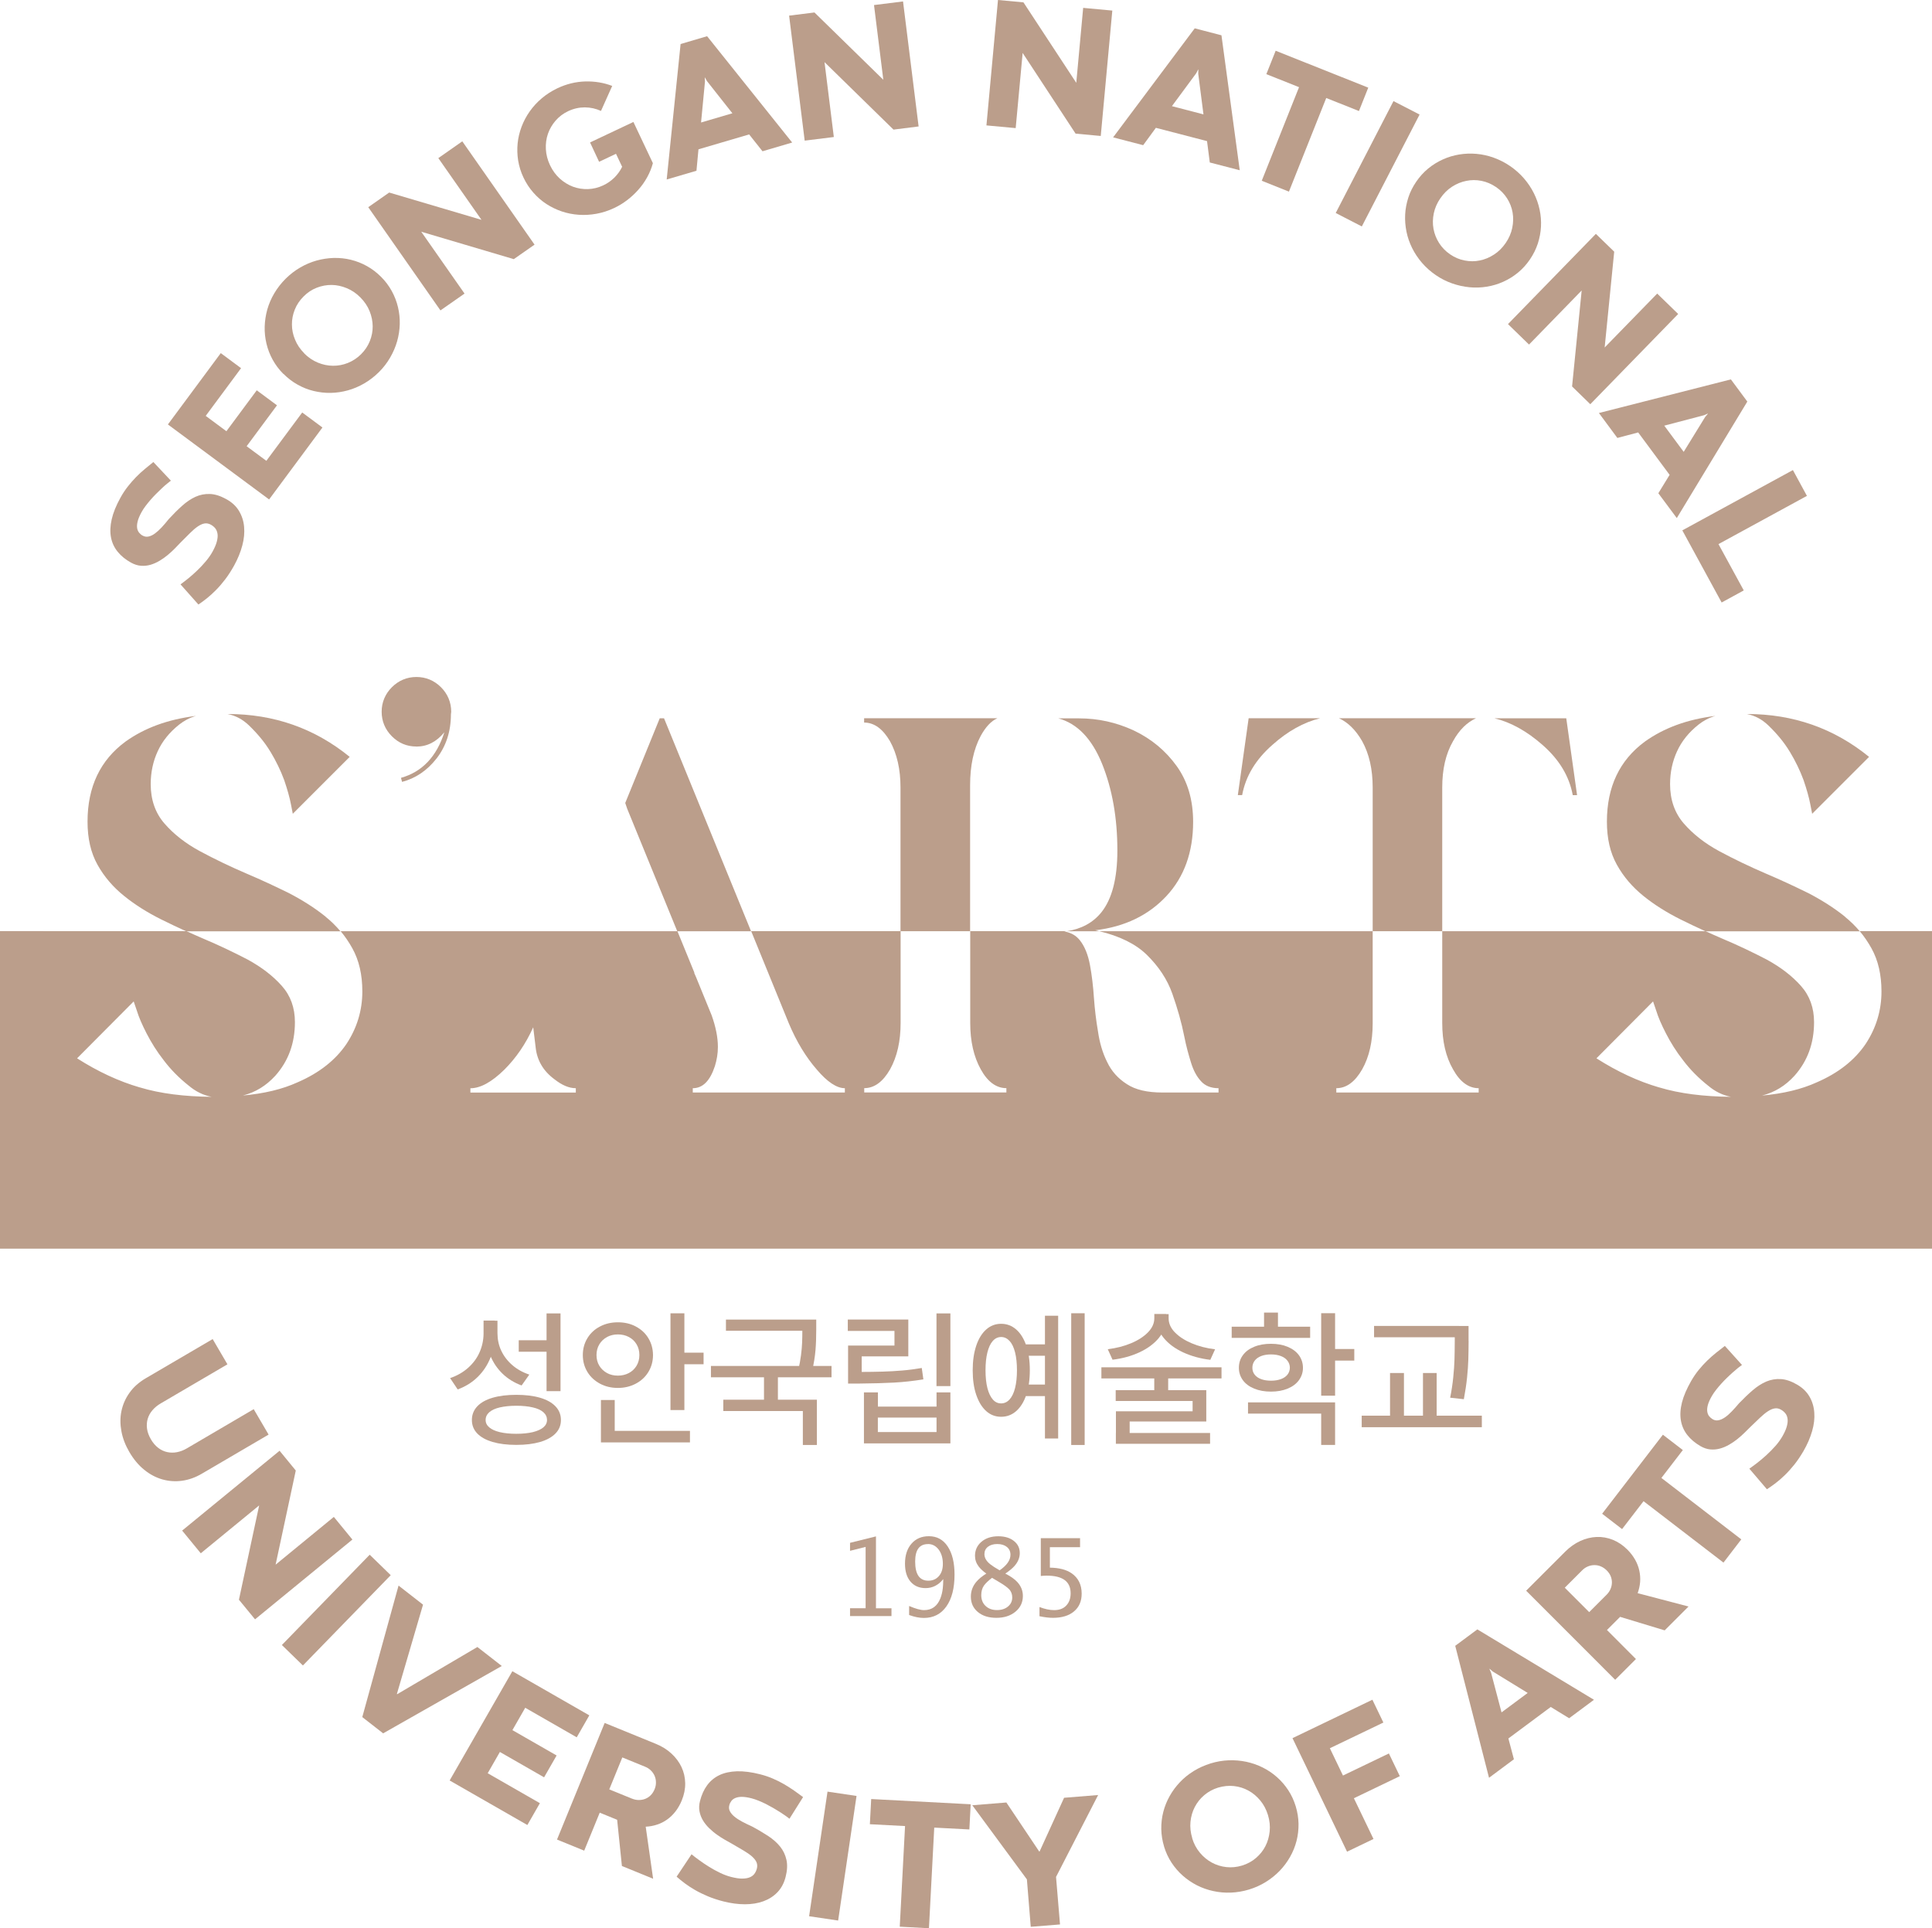 <?xml version="1.0" encoding="UTF-8"?>
<svg id="_레이어_2" data-name="레이어 2" xmlns="http://www.w3.org/2000/svg" viewBox="0 0 336.13 335.5">
  <defs>
    <style>
      .cls-1 {
        fill: #bb9e8b;
        stroke-width: 0px;
      }
    </style>
  </defs>
  <g id="_레이어_1-2" data-name="레이어 1">
    <g>
      <path class="cls-1" d="m44.15,245.2l2.58,4.41-11.61,6.8c-1.12.66-2.27,1.07-3.45,1.23s-2.32.08-3.44-.24c-1.11-.32-2.16-.87-3.14-1.67-.98-.79-1.84-1.82-2.58-3.08-.68-1.17-1.15-2.36-1.38-3.59s-.24-2.41,0-3.55.7-2.2,1.41-3.19c.7-.99,1.65-1.83,2.85-2.53l11.61-6.8,2.57,4.39-11.62,6.81c-.57.33-1.04.73-1.43,1.18-.39.46-.66.95-.82,1.49-.16.54-.2,1.11-.12,1.71.08.61.31,1.23.68,1.87.36.62.79,1.11,1.27,1.48.48.37,1,.61,1.55.73.55.12,1.12.13,1.7.02.58-.11,1.16-.33,1.72-.66l11.63-6.82Z"/>
      <path class="cls-1" d="m44.37,281.75l-2.8-3.41,3.52-16.41-10.16,8.33-3.24-3.95,16.95-13.89,2.82,3.44-3.51,16.38,10.13-8.31,3.23,3.94-16.95,13.89Z"/>
      <path class="cls-1" d="m64.32,270.51l3.66,3.56-15.28,15.71-3.66-3.56,15.28-15.71Z"/>
      <path class="cls-1" d="m83.05,286.56l4.25,3.31-20.64,11.72-3.63-2.83,6.31-22.88,4.26,3.32-4.55,15.54.05.04,13.95-8.21Z"/>
      <path class="cls-1" d="m89.14,290.78l13.39,7.68-2.19,3.82-8.96-5.14-2.23,3.89,7.69,4.41-2.18,3.8-7.69-4.41-2.12,3.7,9.08,5.21-2.18,3.8-13.52-7.75,10.91-19.01Z"/>
      <path class="cls-1" d="m107.35,316.62l-3.01-1.23-2.7,6.61-4.73-1.93,8.29-20.29,8.89,3.63c1.06.43,1.98,1,2.73,1.7.76.7,1.34,1.48,1.75,2.35.41.87.62,1.8.64,2.79.02.99-.18,2-.6,3.02-.29.72-.66,1.35-1.09,1.91-.44.56-.92,1.03-1.46,1.41-.54.38-1.12.68-1.75.88-.63.21-1.29.33-1.97.36l1.29,9.06-5.43-2.22-.83-8.05Zm2.61-3.67c.39.16.78.24,1.17.24.39,0,.77-.06,1.12-.2.35-.14.67-.34.95-.62s.51-.63.68-1.04c.17-.41.25-.81.24-1.21,0-.4-.08-.78-.23-1.13s-.37-.67-.65-.94c-.28-.28-.62-.5-1-.65l-3.97-1.62-2.27,5.56,3.97,1.62Z"/>
      <path class="cls-1" d="m120.29,322.61c.38.32.84.67,1.38,1.06.53.39,1.1.77,1.71,1.15s1.24.72,1.9,1.04c.66.32,1.31.56,1.95.72.72.18,1.33.28,1.85.28.51,0,.95-.06,1.31-.2s.64-.34.84-.6c.21-.26.35-.58.45-.94.1-.41.08-.78-.07-1.12s-.42-.67-.79-1c-.38-.33-.86-.67-1.44-1.01-.58-.35-1.25-.74-2-1.17-.37-.2-.79-.44-1.26-.71-.47-.27-.94-.57-1.41-.91-.47-.33-.91-.71-1.34-1.12-.42-.41-.78-.86-1.07-1.34s-.49-1.01-.6-1.57c-.11-.56-.08-1.17.09-1.82.27-1.06.68-1.97,1.24-2.73.56-.76,1.27-1.35,2.13-1.76.86-.41,1.88-.63,3.06-.67,1.18-.03,2.53.14,4.05.53.77.2,1.5.44,2.19.74.69.3,1.34.62,1.96.98.61.36,1.19.73,1.74,1.11.54.39,1.06.77,1.56,1.13l-2.37,3.77c-.17-.14-.4-.32-.69-.52-.29-.21-.61-.42-.97-.65-.36-.23-.75-.47-1.17-.71-.42-.24-.84-.47-1.27-.69-.43-.21-.86-.41-1.29-.58s-.83-.31-1.22-.41c-.67-.17-1.23-.25-1.69-.25s-.84.08-1.14.21c-.3.13-.53.31-.69.54-.16.22-.28.47-.34.73-.09.37-.06.71.11,1.03s.43.64.79.93c.36.3.79.58,1.31.86.52.28,1.08.55,1.7.83,1.04.55,1.98,1.11,2.84,1.67.85.56,1.56,1.18,2.1,1.86.55.68.91,1.45,1.1,2.31s.14,1.85-.15,2.97c-.27,1.07-.75,1.96-1.42,2.66s-1.49,1.22-2.45,1.57-2.03.52-3.22.52c-1.19,0-2.44-.17-3.74-.5-.98-.25-1.88-.55-2.7-.89-.82-.35-1.57-.71-2.24-1.1-.67-.39-1.27-.78-1.8-1.18-.53-.4-.99-.78-1.39-1.13l2.6-3.9Z"/>
      <path class="cls-1" d="m143.97,311.73l5.05.75-3.2,21.68-5.05-.75,3.2-21.68Z"/>
      <path class="cls-1" d="m157.45,317.72l-6.11-.32.23-4.38,17.31.91-.23,4.38-6.11-.32-.92,17.51-5.08-.27.92-17.51Z"/>
      <path class="cls-1" d="m191.06,312.31l-7.33,14.26.69,8.27-5.09.41-.67-8.25-9.5-12.9,5.93-.48,5.72,8.54h.05s4.27-9.36,4.27-9.36l5.94-.48Z"/>
      <path class="cls-1" d="m202.53,321.29c-.31-1.02-.47-2.03-.49-3.05-.01-1.02.1-2.01.35-2.98s.62-1.89,1.11-2.76c.49-.88,1.09-1.68,1.79-2.42.7-.74,1.5-1.38,2.4-1.94.9-.55,1.88-.99,2.93-1.32,1.05-.32,2.1-.5,3.15-.54s2.08.05,3.08.26c1,.22,1.95.55,2.85,1,.9.45,1.73,1.01,2.47,1.67.75.66,1.4,1.42,1.96,2.27s.99,1.79,1.3,2.8c.31,1.02.47,2.04.49,3.05.01,1.02-.1,2.01-.35,2.98s-.62,1.89-1.12,2.77c-.5.88-1.1,1.69-1.8,2.42-.71.73-1.51,1.38-2.41,1.94-.9.56-1.87,1-2.92,1.32-1.06.32-2.12.5-3.17.54-1.06.04-2.08-.05-3.07-.27-.99-.21-1.94-.55-2.83-1s-1.72-1.02-2.47-1.68c-.75-.66-1.4-1.42-1.96-2.27-.56-.85-.99-1.79-1.3-2.8Zm4.88-1.47c.29.97.74,1.81,1.34,2.53s1.29,1.29,2.07,1.72c.78.42,1.62.69,2.53.79s1.81.01,2.72-.26c.92-.28,1.74-.72,2.43-1.31s1.25-1.28,1.65-2.06c.41-.79.65-1.65.75-2.58.09-.93,0-1.88-.3-2.85s-.74-1.81-1.34-2.53-1.28-1.3-2.06-1.72c-.78-.43-1.62-.69-2.52-.79-.91-.1-1.82,0-2.75.27-.9.28-1.7.71-2.4,1.3s-1.25,1.28-1.66,2.07c-.41.79-.66,1.65-.75,2.58-.09.93.01,1.88.31,2.85Z"/>
      <path class="cls-1" d="m224.86,302.43l13.91-6.69,1.91,3.97-9.31,4.47,2.28,4.75,7.99-3.84,1.9,3.95-7.99,3.84,3.41,7.09-4.6,2.21-9.49-19.75Z"/>
      <path class="cls-1" d="m269.8,297l-7.37,5.48.96,3.62-4.33,3.22-5.88-22.96,3.85-2.86,20.29,12.25-4.32,3.21-3.2-1.96Zm-8.56.94l4.55-3.38-6.08-3.73-.55-.47-.03.02.29.67,1.82,6.9Z"/>
      <path class="cls-1" d="m281.88,281.31l-2.3,2.3,5.04,5.05-3.61,3.61-15.49-15.5,6.79-6.79c.81-.81,1.69-1.43,2.63-1.86s1.89-.66,2.84-.7c.96-.04,1.9.13,2.81.49.92.37,1.77.94,2.55,1.72.55.55.99,1.13,1.34,1.75.35.62.59,1.25.73,1.9.14.65.19,1.3.14,1.96-.05.66-.2,1.31-.43,1.96l8.85,2.32-4.15,4.15-7.75-2.35Zm-2.37-3.83c.3-.3.52-.62.68-.99.16-.36.24-.73.25-1.1s-.06-.75-.2-1.12c-.15-.37-.38-.71-.7-1.03-.31-.31-.65-.54-1.03-.7s-.75-.23-1.13-.22c-.38,0-.76.08-1.12.23-.37.15-.7.38-.99.67l-3.03,3.03,4.25,4.25,3.03-3.03Z"/>
      <path class="cls-1" d="m285.94,261.2l-3.73,4.85-3.47-2.67,10.57-13.75,3.47,2.67-3.73,4.85,13.9,10.69-3.1,4.04-13.9-10.68Z"/>
      <path class="cls-1" d="m304.36,255.53c.41-.28.88-.63,1.4-1.03s1.04-.85,1.57-1.33c.53-.48,1.03-1,1.52-1.54s.89-1.11,1.23-1.68c.37-.64.63-1.21.77-1.7.14-.49.2-.93.16-1.31-.04-.38-.15-.7-.35-.97-.2-.27-.46-.5-.79-.69-.36-.21-.73-.29-1.09-.23-.37.05-.76.22-1.18.49-.42.27-.87.64-1.37,1.11s-1.05,1-1.68,1.61c-.3.3-.64.64-1.03,1.02-.39.38-.8.75-1.25,1.11-.45.36-.93.69-1.44.98s-1.04.52-1.59.67c-.54.15-1.1.2-1.68.15-.57-.05-1.15-.25-1.72-.58-.95-.55-1.71-1.2-2.29-1.94s-.95-1.59-1.11-2.53c-.16-.94-.1-1.99.19-3.13.29-1.14.83-2.39,1.61-3.75.4-.69.83-1.32,1.31-1.91s.96-1.12,1.47-1.61c.51-.49,1.02-.95,1.55-1.37s1.03-.81,1.52-1.19l2.98,3.31c-.19.13-.42.3-.69.52s-.57.47-.89.76-.66.59-1,.93c-.35.33-.68.68-1.01,1.04-.33.36-.63.72-.91,1.08-.29.36-.53.72-.73,1.06-.34.59-.58,1.12-.7,1.56-.12.44-.16.83-.11,1.16.05.33.16.6.33.81s.38.39.61.53c.33.19.67.25,1.03.17.36-.07.73-.24,1.11-.5.38-.26.78-.61,1.18-1.03.41-.42.83-.89,1.26-1.41.81-.84,1.6-1.6,2.38-2.27s1.56-1.17,2.37-1.52c.81-.34,1.65-.48,2.52-.43.88.05,1.82.37,2.82.95.96.55,1.68,1.25,2.17,2.09s.77,1.77.84,2.79c.08,1.02-.05,2.1-.38,3.24-.33,1.14-.83,2.3-1.5,3.46-.51.87-1.04,1.66-1.59,2.35-.56.7-1.11,1.31-1.67,1.85-.56.54-1.1,1.01-1.63,1.41-.53.4-1.02.74-1.47,1.03l-3.04-3.56Z"/>
    </g>
    <g>
      <path class="cls-1" d="m31.4,101.68c.41-.29.86-.65,1.38-1.06.51-.42,1.03-.87,1.54-1.37.52-.49,1.01-1.02,1.48-1.58.47-.56.87-1.12,1.19-1.71.36-.65.6-1.22.73-1.72s.18-.94.13-1.31-.17-.7-.37-.97c-.2-.26-.47-.49-.8-.67-.37-.2-.73-.27-1.1-.21-.37.06-.75.24-1.17.52-.41.28-.86.66-1.34,1.14s-1.03,1.02-1.64,1.64c-.29.31-.62.65-1,1.04-.38.39-.79.76-1.23,1.13-.44.37-.92.71-1.42,1.01s-1.03.54-1.57.7c-.54.16-1.1.22-1.67.18-.57-.04-1.15-.22-1.73-.54-.96-.53-1.74-1.16-2.33-1.89-.6-.73-.99-1.57-1.17-2.51-.18-.94-.14-1.98.12-3.13.26-1.15.77-2.41,1.53-3.78.38-.7.81-1.34,1.27-1.93.46-.59.94-1.14,1.44-1.65s1-.97,1.52-1.4c.51-.43,1.01-.84,1.49-1.22l3.05,3.24c-.18.13-.41.31-.68.54-.27.22-.56.48-.88.78s-.64.61-.98.95-.67.69-.99,1.06c-.32.37-.61.73-.89,1.1-.28.37-.51.73-.7,1.08-.33.6-.55,1.13-.66,1.58s-.14.83-.09,1.16c.05.32.17.59.35.81.18.21.38.39.62.51.33.18.67.23,1.03.15.36-.08.72-.25,1.1-.53s.76-.62,1.16-1.05c.4-.43.81-.91,1.23-1.44.79-.86,1.57-1.64,2.33-2.32s1.54-1.21,2.33-1.57c.8-.36,1.63-.52,2.51-.49s1.82.33,2.84.89c.97.53,1.71,1.21,2.21,2.04s.81,1.75.9,2.77,0,2.1-.31,3.25c-.3,1.15-.78,2.32-1.42,3.49-.49.88-1,1.68-1.54,2.39s-1.08,1.34-1.63,1.89c-.54.55-1.08,1.04-1.6,1.45-.52.41-1,.77-1.45,1.06l-3.11-3.5Z"/>
      <path class="cls-1" d="m29.22,73.84l9.19-12.4,3.53,2.62-6.15,8.3,3.6,2.67,5.28-7.12,3.52,2.61-5.28,7.12,3.43,2.54,6.24-8.41,3.52,2.61-9.28,12.52-17.61-13.05Z"/>
      <path class="cls-1" d="m49.3,65.06c-.75-.75-1.37-1.58-1.86-2.47-.49-.89-.85-1.83-1.08-2.8-.23-.97-.34-1.96-.31-2.96.03-1,.18-1.99.45-2.97.28-.98.68-1.92,1.22-2.83.54-.91,1.19-1.75,1.98-2.54.78-.77,1.62-1.42,2.54-1.95.91-.53,1.86-.93,2.85-1.21.98-.27,1.98-.42,2.99-.45,1.01-.02,2,.08,2.97.32s1.9.6,2.79,1.1c.89.49,1.71,1.12,2.46,1.87.75.75,1.37,1.58,1.86,2.47.49.89.85,1.83,1.08,2.8s.34,1.96.31,2.97c-.03,1.01-.18,2-.46,2.98-.28.98-.69,1.93-1.22,2.84-.53.91-1.18,1.76-1.96,2.53-.79.78-1.64,1.43-2.55,1.96-.92.53-1.86.93-2.84,1.2-.98.27-1.97.42-2.97.44-1.01.02-2-.1-2.97-.33s-1.9-.6-2.79-1.1c-.89-.49-1.71-1.12-2.46-1.87Zm3.62-3.58c.71.72,1.5,1.25,2.37,1.61.86.36,1.74.54,2.63.55.89.01,1.76-.15,2.6-.49.85-.34,1.61-.84,2.28-1.5.69-.68,1.2-1.45,1.54-2.29.34-.85.51-1.71.5-2.6s-.19-1.76-.54-2.63-.89-1.66-1.6-2.38c-.71-.72-1.5-1.25-2.37-1.61s-1.74-.55-2.62-.56c-.88-.01-1.75.15-2.6.48-.85.33-1.62.84-2.3,1.53-.67.67-1.18,1.42-1.52,2.27-.34.85-.51,1.71-.5,2.6,0,.89.18,1.77.54,2.63.35.87.89,1.66,1.6,2.38Z"/>
      <path class="cls-1" d="m93.01,42.56l-3.62,2.53-16.1-4.77,7.53,10.76-4.19,2.93-12.56-17.96,3.64-2.55,16.06,4.75-7.51-10.74,4.17-2.92,12.56,17.96Z"/>
      <path class="cls-1" d="m102.67,24.78l7.53-3.56,3.39,7.17c-.23.85-.56,1.66-.99,2.44s-.94,1.51-1.54,2.18c-.59.67-1.25,1.28-1.96,1.82s-1.47,1-2.26,1.37c-1,.47-2.02.8-3.06.99-1.04.19-2.07.25-3.08.18-1.01-.07-2-.26-2.95-.58-.95-.32-1.85-.76-2.69-1.3-.84-.55-1.59-1.21-2.27-1.98-.68-.77-1.25-1.64-1.71-2.61-.46-.96-.76-1.95-.93-2.96-.16-1.01-.19-2.01-.09-3.01s.34-1.96.69-2.9c.36-.94.83-1.83,1.42-2.66.59-.83,1.28-1.59,2.09-2.27.8-.68,1.71-1.26,2.71-1.74,1.58-.75,3.2-1.14,4.85-1.19,1.65-.04,3.21.21,4.69.78l-1.95,4.35c-.88-.4-1.81-.61-2.8-.62-.99,0-1.95.21-2.91.66-.85.4-1.58.95-2.18,1.64-.6.69-1.05,1.46-1.34,2.3-.29.84-.41,1.74-.36,2.68s.29,1.87.72,2.78c.43.91,1,1.69,1.69,2.32.7.63,1.46,1.1,2.3,1.42.84.31,1.71.45,2.62.42.91-.03,1.8-.25,2.65-.65.73-.34,1.37-.79,1.94-1.35.56-.56,1.01-1.18,1.35-1.88l-1.07-2.26-2.94,1.39-1.57-3.36Z"/>
      <path class="cls-1" d="m130.33,23.39l-8.81,2.59-.35,3.73-5.18,1.52,2.42-23.57,4.61-1.36,14.8,18.5-5.16,1.52-2.33-2.94Zm-8.35-2.08l5.44-1.6-4.42-5.6-.36-.63h-.03s.04.73.04.73l-.68,7.1Z"/>
      <path class="cls-1" d="m159.83,22l-4.38.55-12-11.74,1.62,13.03-5.07.63-2.71-21.75,4.41-.55,11.98,11.71-1.62-13,5.05-.63,2.71,21.75Z"/>
      <path class="cls-1" d="m191.53,23.66l-4.4-.41-9.21-14.04-1.21,13.08-5.09-.47,2.01-21.82,4.43.41,9.19,14,1.2-13.04,5.07.47-2.01,21.82Z"/>
      <path class="cls-1" d="m209.99,24.55l-8.89-2.31-2.21,3.02-5.23-1.36,14.2-18.97,4.65,1.21,3.18,23.48-5.21-1.35-.48-3.72Zm-6.1-6.08l5.49,1.43-.91-7.08.02-.73h-.03s-.33.64-.33.64l-4.24,5.74Z"/>
      <path class="cls-1" d="m226.01,15.17l-5.69-2.27,1.62-4.07,16.11,6.42-1.62,4.07-5.69-2.27-6.49,16.29-4.73-1.89,6.49-16.29Z"/>
      <path class="cls-1" d="m242.44,17.59l4.54,2.34-10.05,19.47-4.54-2.34,10.05-19.47Z"/>
      <path class="cls-1" d="m246.4,31.61c.6-.88,1.29-1.64,2.08-2.29.79-.65,1.64-1.17,2.55-1.58.91-.41,1.86-.7,2.85-.86.99-.16,1.99-.2,3-.11,1.01.09,2.02.31,3.01.67s1.95.84,2.86,1.47c.9.62,1.7,1.33,2.39,2.13.69.8,1.26,1.65,1.72,2.57s.79,1.87,1,2.85c.21.98.29,1.98.24,2.97-.05,1-.24,1.98-.55,2.95-.32.97-.78,1.89-1.38,2.77-.6.88-1.29,1.64-2.08,2.29-.79.65-1.64,1.17-2.55,1.58-.91.41-1.87.7-2.86.86-1,.16-2,.2-3.02.1s-2.02-.32-3.02-.67c-1-.35-1.95-.83-2.85-1.45-.91-.62-1.71-1.34-2.4-2.14-.69-.8-1.26-1.66-1.71-2.57s-.78-1.85-.98-2.84c-.2-.99-.28-1.98-.23-2.98.05-1,.24-1.98.55-2.95s.78-1.89,1.38-2.77Zm4.19,2.89c-.57.83-.95,1.71-1.14,2.62-.19.92-.21,1.81-.05,2.69.16.87.48,1.7.97,2.47.49.77,1.12,1.42,1.9,1.96.8.55,1.64.91,2.54,1.08.9.18,1.78.18,2.64,0,.87-.17,1.69-.52,2.48-1.03.79-.51,1.46-1.18,2.03-2.01.57-.83.95-1.71,1.14-2.63s.21-1.81.06-2.68c-.15-.87-.47-1.69-.96-2.46-.49-.77-1.13-1.43-1.93-1.97-.78-.53-1.62-.89-2.51-1.07-.9-.18-1.78-.18-2.65,0-.87.17-1.7.51-2.49,1.02-.79.51-1.46,1.18-2.03,2.02Z"/>
      <path class="cls-1" d="m276.67,70.32l-3.16-3.08,1.67-16.7-9.16,9.41-3.66-3.56,15.29-15.7,3.19,3.1-1.66,16.67,9.14-9.38,3.65,3.55-15.29,15.7Z"/>
      <path class="cls-1" d="m290.48,82.62l-5.47-7.38-3.62.96-3.21-4.34,22.96-5.85,2.86,3.86-12.27,20.27-3.21-4.32,1.96-3.2Zm-.93-8.56l3.38,4.56,3.74-6.08.47-.55-.02-.03-.67.29-6.9,1.81Z"/>
      <path class="cls-1" d="m311.93,81.79l2.44,4.49-15.39,8.39,4.4,8.06-3.85,2.1-6.84-12.55,19.24-10.49Z"/>
    </g>
    <g>
      <path class="cls-1" d="m323.57,162.03c.77.92,1.44,1.91,2.03,2.97,1.17,2.11,1.74,4.6,1.74,7.51,0,3.33-.94,6.38-2.77,9.15-1.88,2.77-4.69,5.02-8.49,6.66-2.67,1.22-5.87,1.97-9.52,2.3,2.2-.56,4.04-1.69,5.63-3.43,2.3-2.58,3.42-5.68,3.42-9.34,0-2.49-.75-4.6-2.3-6.33-1.55-1.74-3.52-3.24-5.91-4.55-2.44-1.27-5.07-2.53-7.88-3.71-.94-.4-1.86-.82-2.78-1.24h-45.82v15.97c0,3.19.61,5.86,1.88,8.07,1.22,2.2,2.72,3.28,4.46,3.28v.75h-24.77v-.75c1.74,0,3.24-1.08,4.5-3.28,1.22-2.16,1.83-4.83,1.83-8.02v-16.02h-47.57c3.55.86,6.32,2.21,8.26,4.1,2.06,2.02,3.57,4.27,4.46,6.8s1.6,5.02,2.07,7.41c.33,1.69.75,3.19,1.17,4.55.42,1.36.99,2.44,1.74,3.24.7.8,1.74,1.22,3.05,1.22v.75h-9.76c-2.63,0-4.69-.47-6.19-1.46-1.55-.99-2.67-2.25-3.43-3.85-.8-1.59-1.31-3.38-1.59-5.3-.33-1.92-.56-3.85-.7-5.77-.14-2.11-.37-4.04-.7-5.82-.33-1.74-.89-3.19-1.74-4.27-.66-.84-1.55-1.36-2.72-1.55.14-.02.27-.04.41-.06h-16.78v15.97c0,3.19.61,5.86,1.83,8.07s2.72,3.28,4.46,3.28v.75h-24.73v-.75c1.74,0,3.24-1.08,4.5-3.28,1.22-2.2,1.83-4.88,1.83-8.07v-15.97h-26l6.54,16.02c1.36,3.24,3,5.91,4.88,8.07,1.83,2.16,3.47,3.24,4.88,3.24v.75h-26.46v-.75c1.74,0,3-1.27,3.85-3.85.33-1.08.52-2.16.52-3.33,0-1.69-.38-3.52-1.08-5.49l-2.72-6.66-.33-.75h.05l-2.96-7.24h-58.59c.77.92,1.44,1.91,2.03,2.97,1.17,2.11,1.74,4.6,1.74,7.51,0,3.33-.94,6.38-2.77,9.15-1.88,2.77-4.69,5.02-8.49,6.66-2.67,1.22-5.86,1.97-9.52,2.3,2.2-.56,4.03-1.69,5.63-3.43,2.3-2.58,3.42-5.68,3.42-9.34,0-2.49-.75-4.6-2.3-6.33-1.55-1.74-3.52-3.24-5.91-4.55-2.44-1.27-5.07-2.53-7.88-3.71-.94-.4-1.86-.82-2.78-1.24H0v55.25h336.13v-55.25h-12.55ZM24.34,189.21c-3.71-1.08-7.32-2.77-10.93-5.07l9.85-9.9.56,1.64c.33,1.08.89,2.39,1.69,3.94.8,1.55,1.78,3.14,3,4.69,1.17,1.55,2.63,3.05,4.36,4.41,1.17.99,2.49,1.64,3.94,1.92-4.74-.05-8.91-.56-12.48-1.64Zm75.85.89h-18.35v-.75c1.74,0,3.71-1.08,5.91-3.24,2.02-2.02,3.71-4.46,5.02-7.37l.42,3.47c.23,2.25,1.31,4.13,3.28,5.58,1.31,1.03,2.53,1.55,3.71,1.55v.75Zm188.49-.89c-3.71-1.08-7.32-2.77-10.93-5.07l9.85-9.9.56,1.64c.33,1.08.89,2.39,1.69,3.94.8,1.55,1.78,3.14,3,4.69,1.17,1.55,2.63,3.05,4.36,4.41,1.17.99,2.49,1.64,3.94,1.92-4.74-.05-8.91-.56-12.48-1.64Z"/>
      <path class="cls-1" d="m56.67,159.51c-1.92-1.55-4.08-2.91-6.43-4.13-2.39-1.17-4.79-2.3-7.23-3.33-2.96-1.27-5.68-2.58-8.21-3.94-2.53-1.36-4.6-3-6.19-4.83s-2.39-4.13-2.39-6.85c0-2.07.42-3.99,1.22-5.72.8-1.74,2.02-3.28,3.75-4.65.84-.66,1.78-1.17,2.91-1.5-4.93.61-8.96,2.11-12.25,4.46-4.41,3.24-6.62,7.88-6.62,13.94,0,2.91.56,5.4,1.74,7.51s2.72,3.89,4.65,5.44c1.92,1.55,4.03,2.86,6.38,4.04,1.45.72,2.92,1.42,4.4,2.09h26.83c-.76-.91-1.61-1.75-2.57-2.52Z"/>
      <path class="cls-1" d="m47.05,130.79c.99,1.64,1.78,3.28,2.39,4.93.56,1.64.94,3,1.17,4.18l.33,1.69,9.9-9.9c-6.1-4.97-13.18-7.46-21.25-7.46,1.41.28,2.63.94,3.71,1.97,1.5,1.45,2.77,2.96,3.75,4.6Z"/>
      <path class="cls-1" d="m72.43,129.9c1.92,0,3.52-.84,4.88-2.49-1.36,4.27-3.89,6.9-7.55,7.93l.19.7c2.35-.61,4.36-1.97,6.01-4.08,1.64-2.11,2.49-4.69,2.49-7.65l.05-.47c0-1.64-.61-3.1-1.78-4.27-1.17-1.17-2.63-1.78-4.27-1.78s-3.1.61-4.27,1.78c-1.17,1.17-1.78,2.63-1.78,4.27s.61,3.1,1.78,4.27c1.17,1.17,2.58,1.78,4.27,1.78Z"/>
      <polygon class="cls-1" points="115.53 124.98 114.78 124.98 108.78 139.71 109.11 140.69 117.83 162.03 130.67 162.03 115.53 124.98"/>
      <path class="cls-1" d="m190.55,161.86c5.16-.61,9.29-2.63,12.39-5.96,3.1-3.33,4.64-7.65,4.64-12.9,0-3.8-.94-7.04-2.86-9.71-1.92-2.67-4.41-4.74-7.46-6.19-3.05-1.41-6.19-2.11-9.52-2.11h-3.61c3.28.89,5.82,3.52,7.6,7.88,1.78,4.41,2.67,9.43,2.67,15.11,0,4.88-.94,8.44-2.77,10.74-1.47,1.83-3.5,2.92-6.07,3.31h5.69c-.23-.06-.46-.12-.7-.17Z"/>
      <path class="cls-1" d="m168.78,136.61c0-3.38.61-6.24,1.83-8.54.84-1.55,1.83-2.63,2.91-3.1h-23.18v.75c1.74,0,3.24,1.08,4.5,3.24,1.22,2.21,1.83,4.88,1.83,8.07v24.99h12.11v-25.41Z"/>
      <path class="cls-1" d="m250.92,137.03c0-3.19.61-5.86,1.88-8.07,1.08-1.97,2.44-3.28,3.99-3.99h-23.84c1.55.7,2.91,2.02,4.04,3.99,1.22,2.21,1.83,4.88,1.83,8.07v24.99h12.1v-24.99Z"/>
      <path class="cls-1" d="m221.41,129.57c2.63-2.35,5.4-3.89,8.26-4.6h-12.43l-1.88,13.37h.75c.61-3.28,2.35-6.19,5.3-8.77Z"/>
      <path class="cls-1" d="m273.63,138.35h.75l-1.88-13.37h-12.48c2.86.7,5.63,2.25,8.31,4.6,2.96,2.58,4.69,5.49,5.3,8.77Z"/>
      <path class="cls-1" d="m311.39,130.79c.99,1.64,1.78,3.28,2.39,4.93.56,1.64.94,3,1.17,4.18l.33,1.69,9.9-9.9c-6.1-4.97-13.18-7.46-21.25-7.46,1.41.28,2.63.94,3.71,1.97,1.5,1.45,2.77,2.96,3.75,4.6Z"/>
      <path class="cls-1" d="m321.01,159.51c-1.92-1.55-4.08-2.91-6.43-4.13-2.39-1.17-4.79-2.3-7.23-3.33-2.96-1.27-5.68-2.58-8.21-3.94-2.53-1.36-4.6-3-6.19-4.83-1.59-1.83-2.39-4.13-2.39-6.85,0-2.07.42-3.99,1.22-5.72.8-1.74,2.02-3.28,3.75-4.65.84-.66,1.78-1.17,2.91-1.5-4.93.61-8.96,2.11-12.25,4.46-4.41,3.24-6.62,7.88-6.62,13.94,0,2.91.56,5.4,1.74,7.51,1.17,2.11,2.72,3.89,4.64,5.44,1.92,1.55,4.04,2.86,6.38,4.04,1.45.72,2.92,1.42,4.4,2.09h26.83c-.76-.91-1.61-1.75-2.57-2.52Z"/>
    </g>
    <g>
      <path class="cls-1" d="m85.33,236.23c-.52,1.29-1.26,2.41-2.23,3.36-.97.95-2.13,1.67-3.47,2.16l-1.32-1.97c1.2-.41,2.24-1,3.12-1.78s1.55-1.68,2-2.7.69-2.11.7-3.25v-2.28h1.97v2.28c0,1.49-.26,2.88-.77,4.18Zm8.64,6.97c1.16.34,2.05.84,2.68,1.5s.94,1.45.94,2.37-.31,1.69-.94,2.34c-.63.65-1.52,1.14-2.68,1.48-1.16.34-2.54.51-4.14.51s-2.97-.17-4.13-.51c-1.16-.34-2.05-.84-2.67-1.48-.62-.65-.93-1.43-.93-2.34s.31-1.71.93-2.37c.62-.66,1.51-1.16,2.67-1.5,1.16-.34,2.54-.51,4.13-.51s2.98.17,4.14.51Zm-7.02,1.68c-.8.19-1.41.47-1.83.84-.42.38-.63.82-.63,1.34s.21.93.63,1.29c.42.36,1.03.64,1.83.83s1.75.29,2.87.29,2.08-.1,2.88-.29c.8-.2,1.41-.47,1.84-.83.42-.36.63-.79.63-1.29s-.21-.97-.63-1.34c-.42-.37-1.03-.66-1.84-.84-.8-.19-1.76-.29-2.88-.29-1.12,0-2.07.11-2.87.29Zm.25-9.89c.44.95,1.08,1.79,1.92,2.52.84.73,1.83,1.28,2.97,1.66l-1.34,1.89c-1.28-.47-2.38-1.15-3.3-2.03s-1.63-1.93-2.13-3.13c-.5-1.2-.75-2.52-.75-3.94v-2.16h1.98v2.16c0,1.07.21,2.09.65,3.04Zm8.32.2h-5.27v-2h5.27v2Zm2,6.86h-2.43v-13.53h2.43v13.53Z"/>
      <path class="cls-1" d="m110.61,230.8c.93.49,1.67,1.16,2.19,2.03.53.87.8,1.85.81,2.94,0,1.1-.28,2.08-.81,2.95-.53.87-1.26,1.54-2.19,2.03s-1.97.74-3.11.74-2.18-.24-3.11-.74-1.66-1.17-2.19-2.04c-.53-.87-.8-1.85-.8-2.94s.27-2.07.8-2.94c.53-.87,1.26-1.55,2.19-2.03.93-.49,1.96-.73,3.12-.73s2.18.24,3.11.73Zm-5,1.84c-.57.3-1.01.72-1.34,1.27-.33.55-.49,1.17-.49,1.86s.16,1.32.49,1.86c.33.54.78.96,1.34,1.27s1.2.45,1.89.45,1.34-.15,1.91-.45,1.01-.73,1.34-1.27c.32-.54.49-1.16.49-1.86s-.16-1.32-.49-1.87-.77-.97-1.34-1.27c-.57-.3-1.2-.45-1.91-.45s-1.32.15-1.89.45Zm1.34,17.15h-2.4v-6.2h2.4v6.2Zm13.09,1.18h-15.49v-2.01h15.49v2.01Zm-.97-5.63h-2.42v-16.83h2.42v16.83Zm3.34-7.97h-4.08v-2.02h4.08v2.02Z"/>
      <path class="cls-1" d="m144.67,239.64h-20.98v-1.97h20.98v1.97Zm-2.55,11.78h-2.44v-5.91h-13.84v-1.97h16.28v7.88Zm-.99-19.88h-14.83v-1.94h14.83v1.94Zm-5.79,12.74h-2.42v-5.27h2.42v5.27Zm6.54-9.36c-.09,1.1-.29,2.34-.61,3.73l-2.38-.28c.21-.92.37-1.78.47-2.59.1-.81.17-1.52.19-2.14.03-.62.04-1.35.04-2.17v-1.87h2.42v1.69c0,1.33-.04,2.54-.13,3.64Z"/>
      <path class="cls-1" d="m158.03,236h-8.11v4.03h-2.37v-5.91h8.07v-2.55h-8.12v-1.98h10.53v6.41Zm-4.43,2.65c1.13-.03,2.24-.1,3.35-.19,1.11-.09,2.25-.24,3.42-.44l.28,1.98c-1.75.28-3.45.47-5.11.56-1.66.09-3.69.15-6.08.17h-1.91v-2.02h1.91c1.64,0,3.02-.03,4.14-.06Zm-.87,6.09h10.21v-2.48h2.41v8.88h-15.04v-8.88h2.43v2.48Zm10.21,4.43v-2.52h-10.21v2.52h10.21Zm2.41-8h-2.42v-12.65h2.42v12.65Z"/>
      <path class="cls-1" d="m176.8,231.32c.75.66,1.34,1.6,1.75,2.81s.62,2.64.62,4.28-.21,3.07-.62,4.29-1,2.16-1.75,2.82c-.75.66-1.63.99-2.62.99s-1.87-.33-2.6-.99c-.74-.66-1.31-1.6-1.73-2.82s-.62-2.65-.62-4.29.21-3.06.62-4.28.99-2.15,1.73-2.81c.74-.66,1.61-.99,2.6-.99s1.86.33,2.62.99Zm-4.07,1.99c-.41.45-.72,1.12-.94,1.99-.22.87-.33,1.91-.33,3.11s.11,2.25.33,3.11c.22.86.54,1.52.94,1.98.4.46.89.69,1.45.68.55,0,1.04-.22,1.46-.68.42-.46.74-1.12.96-1.99.22-.87.33-1.9.33-3.1s-.11-2.24-.33-3.11c-.22-.87-.54-1.54-.96-1.99-.42-.45-.9-.68-1.46-.68s-1.05.23-1.45.68Zm9.81,2.58h-4.36v-1.98h4.36v1.98Zm0,7.02h-4.36v-2.01h4.36v2.01Zm1.56,7.38h-2.3v-21.36h2.3v21.36Zm4.61,1.13h-2.34v-22.92h2.34v22.92Z"/>
      <path class="cls-1" d="m212.52,239.84h-20.9v-1.94h20.9v1.94Zm-10.88-7.07c-.83,1.01-1.96,1.85-3.37,2.51s-2.98,1.09-4.71,1.3l-.83-1.83c1.49-.18,2.86-.53,4.09-1.05,1.23-.52,2.21-1.16,2.93-1.91.72-.75,1.08-1.56,1.08-2.43v-.74h2.06v.74c0,1.25-.42,2.39-1.25,3.4Zm8.23,14.56h-13.33v2.52h-2.39v-4.3h13.34v-1.79h-13.38v-1.88h15.76v5.45Zm.66,3.88h-16.39v-1.88h16.39v1.88Zm-7.29-8.44h-2.42v-3.42h2.42v3.42Zm1.16-10.96c.72.75,1.7,1.39,2.93,1.91,1.23.52,2.59.87,4.07,1.05l-.83,1.83c-1.74-.21-3.32-.65-4.73-1.3-1.42-.66-2.54-1.49-3.37-2.5s-1.25-2.15-1.25-3.41v-.74h2.1v.74c0,.87.36,1.68,1.08,2.43Z"/>
      <path class="cls-1" d="m227.94,232.78h-13.65v-1.94h13.65v1.94Zm-3.92,1.55c.84.35,1.49.83,1.96,1.46.46.63.7,1.36.71,2.19,0,.82-.25,1.54-.71,2.17-.46.63-1.12,1.12-1.96,1.46-.84.35-1.81.52-2.9.52s-2.06-.17-2.91-.52-1.51-.83-1.97-1.46c-.46-.63-.7-1.36-.7-2.17s.23-1.56.7-2.19c.46-.63,1.12-1.12,1.96-1.46.84-.35,1.82-.52,2.92-.52s2.06.17,2.9.52Zm8.26,17.08h-2.42v-5.45h-12.73v-1.96h15.15v7.41Zm-12.86-15.47c-.49.19-.87.46-1.13.81s-.4.76-.4,1.23.13.86.4,1.2c.26.34.64.6,1.13.78.49.18,1.06.27,1.71.27s1.21-.09,1.71-.27c.5-.18.88-.44,1.15-.78.27-.34.41-.74.42-1.2,0-.47-.15-.88-.42-1.23s-.65-.62-1.15-.81c-.5-.19-1.07-.28-1.71-.28s-1.22.09-1.71.28Zm2.92-4.04h-2.42v-3.52h2.42v3.52Zm9.94,10.94h-2.42v-14.35h2.42v14.35Zm3.34-6.11h-4.02v-2.01h4.02v2.01Z"/>
      <path class="cls-1" d="m257.81,248.32h-20.9v-2h20.9v2Zm-3.98-15.65h-14.77v-1.97h14.77v1.97Zm-9.57,14.37h-2.42v-8.15h2.42v8.15Zm5.69,0h-2.38v-8.15h2.38v8.15Zm5.56-13.76c0,1.27-.03,2.36-.05,3.28-.03.92-.1,1.96-.22,3.13-.12,1.17-.31,2.42-.56,3.76l-2.38-.26c.25-1.25.43-2.45.54-3.58.11-1.13.19-2.14.21-3.01.03-.87.04-1.97.05-3.29v-2.6h2.4v2.57Z"/>
    </g>
    <g>
      <path class="cls-1" d="m147.89,281.17v-1.35h2.71v-10.67l-2.71.68v-1.39l4.51-1.12v12.51h2.7v1.35h-7.22Z"/>
      <path class="cls-1" d="m164.11,274.75c-.84,1.05-1.87,1.57-3.08,1.57-1.11,0-1.98-.38-2.62-1.13-.64-.75-.96-1.79-.96-3.12,0-1.46.38-2.62,1.13-3.48.75-.87,1.76-1.3,3.03-1.3,1.39,0,2.48.59,3.27,1.78.79,1.19,1.19,2.82,1.19,4.89,0,2.36-.47,4.21-1.42,5.55s-2.25,2-3.92,2c-.78,0-1.63-.17-2.56-.51v-1.57c1.12.48,1.98.72,2.6.72,1.35,0,2.29-.68,2.83-2.03.21-.53.36-1.13.43-1.79.04-.35.07-.88.08-1.58Zm-2.66-6.09c-1.49,0-2.23,1.01-2.23,3.04,0,2.22.76,3.33,2.29,3.33.75,0,1.36-.26,1.83-.79.47-.53.7-1.24.7-2.14,0-.99-.24-1.82-.72-2.47-.49-.65-1.11-.98-1.87-.98Z"/>
      <path class="cls-1" d="m171.61,273.8c-.6-.43-1.04-.85-1.34-1.24-.43-.57-.64-1.19-.64-1.86,0-.99.38-1.81,1.12-2.44.75-.64,1.73-.96,2.93-.96,1.12,0,2.03.27,2.71.81.69.54,1.03,1.24,1.03,2.12,0,.79-.3,1.53-.91,2.23-.37.42-.91.87-1.61,1.33.91.47,1.61.95,2.07,1.45.66.71.99,1.52.99,2.44,0,1.12-.43,2.03-1.29,2.74-.85.71-1.96,1.07-3.32,1.07s-2.41-.34-3.22-1.01c-.82-.68-1.22-1.57-1.22-2.69,0-.97.33-1.85.99-2.61.39-.46.96-.93,1.7-1.39Zm.98.73c-.67.52-1.14.98-1.41,1.36-.3.44-.46.99-.46,1.64,0,.79.25,1.42.75,1.89.5.48,1.16.72,1.98.72.78,0,1.42-.2,1.91-.61.5-.41.75-.94.75-1.59,0-.58-.19-1.07-.58-1.46-.32-.33-.88-.73-1.67-1.2l-1.28-.76Zm1.32-1.3c1.26-.87,1.89-1.77,1.89-2.71,0-.57-.21-1.03-.62-1.36-.42-.34-.97-.51-1.68-.51-.67,0-1.21.16-1.62.48-.41.32-.61.74-.61,1.28,0,.64.34,1.23,1.03,1.77.35.28.89.63,1.61,1.04Z"/>
      <path class="cls-1" d="m180.85,281.22v-1.61c.93.36,1.78.54,2.55.54.9,0,1.6-.26,2.1-.79.51-.53.77-1.24.77-2.14,0-2.05-1.39-3.07-4.17-3.07-.33,0-.68.02-1.02.06v-6.58h6.83v1.57h-5.25v3.56c1.61.02,2.87.35,3.78.98,1.16.8,1.75,1.98,1.75,3.54,0,1.32-.44,2.34-1.33,3.09-.89.75-2.11,1.12-3.66,1.12-.67,0-1.45-.09-2.35-.28Z"/>
    </g>
  </g>
</svg>